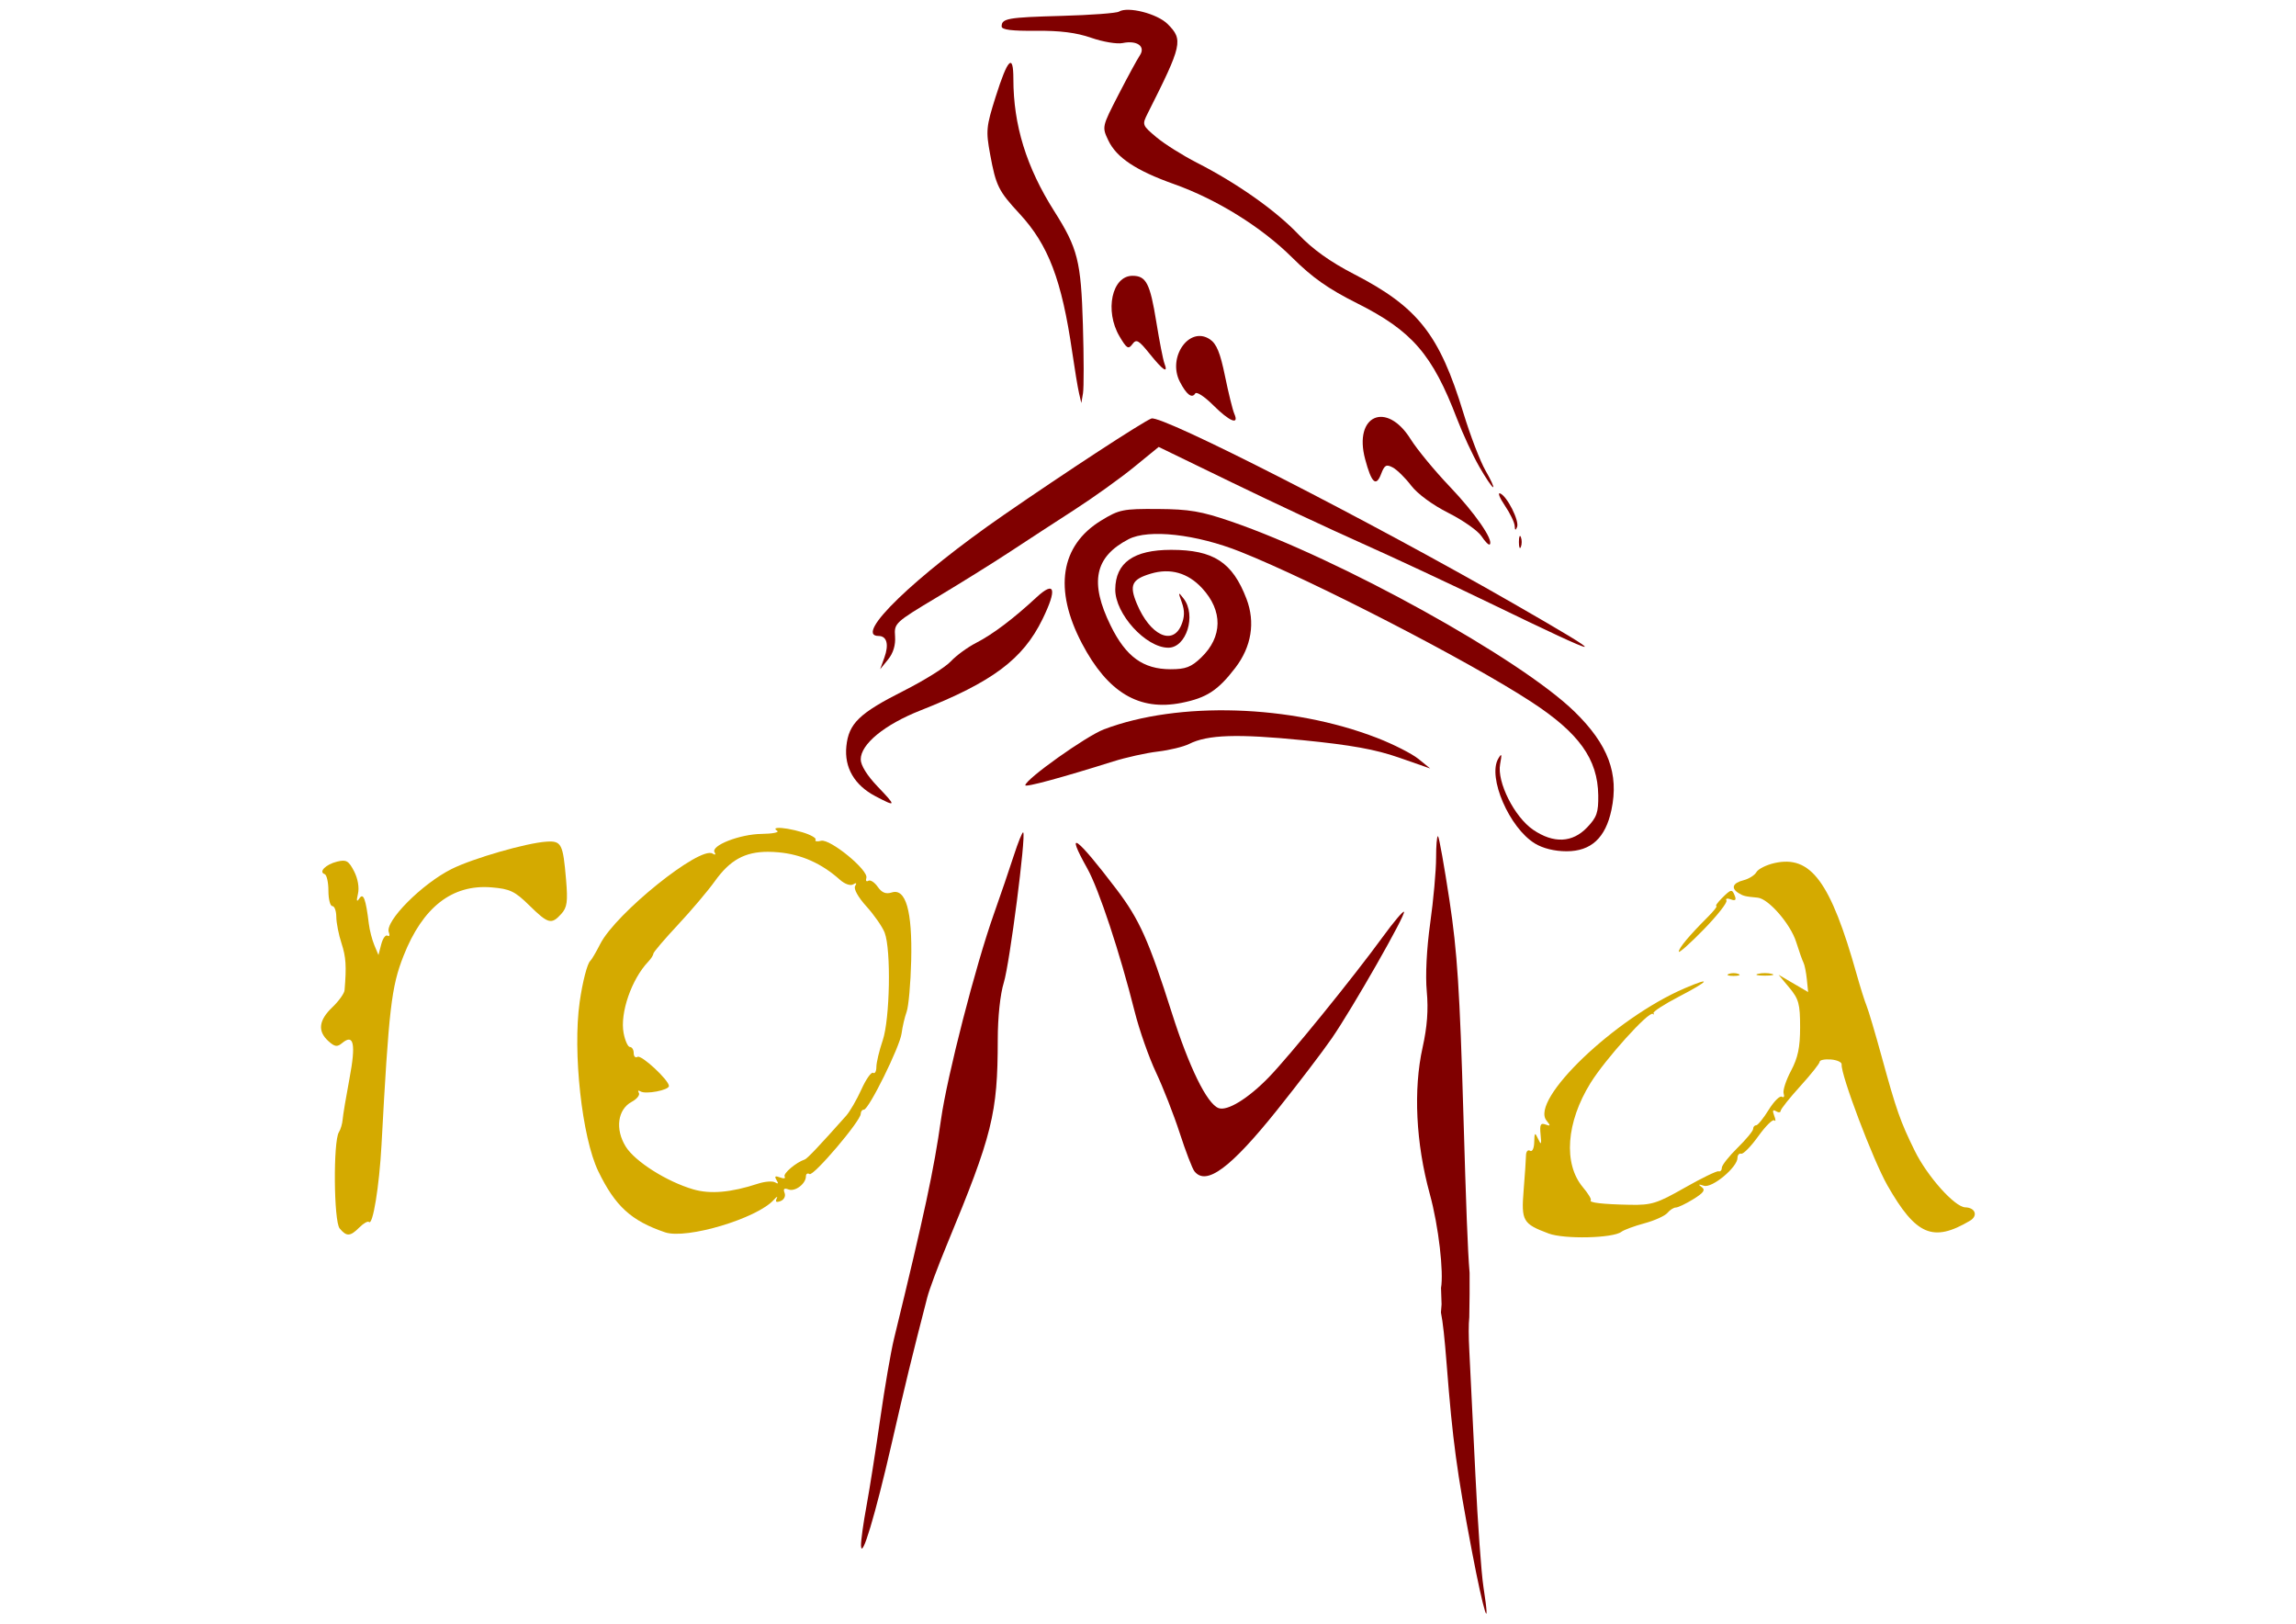 <?xml version="1.0" encoding="UTF-8" standalone="no"?>
<!-- Created with Inkscape (http://www.inkscape.org/) -->

<svg
   xmlns:dc="http://purl.org/dc/elements/1.1/"
   xmlns:cc="http://creativecommons.org/ns#"
   xmlns:rdf="http://www.w3.org/1999/02/22-rdf-syntax-ns#"
   xmlns:svg="http://www.w3.org/2000/svg"
   xmlns="http://www.w3.org/2000/svg"
   xmlns:sodipodi="http://sodipodi.sourceforge.net/DTD/sodipodi-0.dtd"
   xmlns:inkscape="http://www.inkscape.org/namespaces/inkscape"
   width="297mm"
   height="210mm"
   viewBox="0 0 1052.362 744.094"
   id="svg2"
   version="1.1"
   inkscape:version="0.91 r13725"
   sodipodi:docname="roma-1.svg">
  <defs
     id="defs4" />
  <sodipodi:namedview
     id="base"
     pagecolor="#ffffff"
     bordercolor="#666666"
     borderopacity="1.0"
     inkscape:pageopacity="0.0"
     inkscape:pageshadow="2"
     inkscape:zoom="0.95283598"
     inkscape:cx="526.1811"
     inkscape:cy="372.04724"
     inkscape:document-units="px"
     inkscape:current-layer="layer1"
     showgrid="false"
     inkscape:window-width="1440"
     inkscape:window-height="851"
     inkscape:window-x="0"
     inkscape:window-y="1"
     inkscape:window-maximized="1" />
  <g
     inkscape:label="Livello 1"
     inkscape:groupmode="layer"
     id="layer1"
     transform="translate(0,-308.268)">
    <g
       id="g3415"
       transform="matrix(1.794,0,0,1.794,-404.188,-504.494)">
      <path
         id="path3403"
         transform="translate(0,308.268)"
         d="m 592.658,358.383 c -0.254,0.054 -0.453,2.418 -0.453,5.508 0,3.296 -0.677,10.812 -1.504,16.703 -0.912,6.499 -1.258,13.356 -0.879,17.436 0.435,4.685 0.112,9.027 -1.066,14.322 -2.392,10.75 -1.718,24.491 1.828,37.379 2.314,8.408 3.583,20.145 2.881,24.043 l 0.141,4.172 -0.162,2.107 c 0.49,2.373 0.938,6.512 1.465,13.26 1.52,19.485 2.597,27.449 6.449,47.709 3.035,15.961 4.889,21.695 2.939,9.086 -0.542,-3.507 -1.459,-16.277 -2.037,-28.377 -0.579,-12.1 -1.28,-26.391 -1.559,-31.756 -0.206,-3.968 -0.212,-6.788 -0.016,-8.754 l 0.078,-5.754 0,-5.545 c -0.487,-5.659 -0.905,-17.323 -1.574,-40.191 -0.937,-32.017 -1.575,-41.85 -3.559,-54.912 -1.329,-8.751 -2.644,-16.138 -2.922,-16.416 -0.017,-0.017 -0.034,-0.023 -0.051,-0.019 z"
         style="fill:#800000"
         inkscape:connector-curvature="0" />
      <path
         id="path3401"
         d="m 445.278,847.859 c -0.04,-1.177 0.581,-5.677 1.38,-10 0.799,-4.323 2.384,-14.385 3.522,-22.36 1.138,-7.975 2.728,-17.2 3.532,-20.5 7.799,-31.991 10.182,-43.108 12.006,-56.007 1.568,-11.088 8.834,-39.325 13.508,-52.493 1.659,-4.675 3.94,-11.356 5.068,-14.847 1.128,-3.491 2.218,-6.179 2.422,-5.975 0.765,0.765 -3.461,33.523 -4.944,38.322 -0.938,3.035 -1.55,8.803 -1.556,14.678 -0.021,18.834 -1.362,24.238 -12.965,52.234 -2.259,5.451 -4.525,11.526 -5.034,13.5 -4.045,15.674 -5.529,21.767 -9.129,37.479 -4.175,18.223 -7.676,29.865 -7.809,25.97 z"
         style="fill:#800000"
         inkscape:connector-curvature="0" />
      <path
         id="path3389"
         d="m 620.945,768.134 c -6.592,-2.467 -7.01,-3.194 -6.371,-11.092 0.314,-3.874 0.584,-7.858 0.6,-8.853 0.017,-0.995 0.48,-1.531 1.03,-1.191 0.571,0.353 1.03,-0.587 1.07,-2.191 0.063,-2.519 0.167,-2.602 1.008,-0.809 0.773,1.649 0.881,1.447 0.618,-1.146 -0.254,-2.507 -0.002,-3.028 1.242,-2.563 1.312,0.49 1.356,0.33 0.274,-1.001 -4.302,-5.296 17.498,-26.164 35.306,-33.798 7.117,-3.05 6.311,-1.907 -1.526,2.167 -3.8,1.975 -6.703,3.872 -6.45,4.216 0.252,0.344 0.176,0.418 -0.169,0.165 -1.036,-0.761 -12.132,11.546 -15.923,17.661 -6.215,10.025 -6.987,20.63 -1.938,26.631 1.338,1.59 2.241,3.082 2.008,3.315 -0.608,0.608 3.054,1.03 10.062,1.159 5.465,0.101 6.876,-0.34 13.911,-4.347 4.306,-2.453 8.207,-4.347 8.668,-4.209 0.461,0.138 0.839,-0.27 0.839,-0.906 0,-0.636 1.8,-2.92 4,-5.077 2.2,-2.157 4,-4.336 4,-4.844 0,-0.508 0.344,-0.923 0.764,-0.923 0.42,0 1.859,-1.772 3.197,-3.937 1.338,-2.165 2.853,-3.678 3.366,-3.361 0.513,0.317 0.723,-0.049 0.467,-0.813 -0.256,-0.764 0.586,-3.369 1.87,-5.788 1.785,-3.362 2.336,-5.996 2.336,-11.173 0,-5.923 -0.346,-7.19 -2.75,-10.078 l -2.75,-3.303 3.776,2.208 3.776,2.208 -0.335,-3.268 c -0.184,-1.798 -0.566,-3.702 -0.849,-4.232 -0.283,-0.53 -1.129,-2.916 -1.88,-5.303 -1.447,-4.593 -7.068,-11.057 -9.837,-11.313 -3.195,-0.295 -3.661,-0.408 -4.9,-1.183 -1.98,-1.24 -1.464,-2.573 1.263,-3.257 1.382,-0.347 2.879,-1.285 3.327,-2.085 0.448,-0.8 2.524,-1.84 4.614,-2.312 9.283,-2.094 14.349,4.774 21.013,28.49 0.927,3.3 2.063,6.9 2.523,8 0.46,1.1 2.195,6.95 3.855,13 3.752,13.679 4.742,16.495 8.431,24 3.214,6.538 10.223,14.382 12.915,14.455 2.585,0.069 3.321,2.172 1.199,3.427 -9.441,5.585 -13.793,3.727 -21.068,-9 -3.666,-6.413 -11.964,-28.325 -11.713,-30.93 0.056,-0.577 -1.184,-1.146 -2.754,-1.266 -1.57,-0.12 -2.855,0.138 -2.855,0.572 0,0.434 -2.239,3.254 -4.975,6.266 -2.736,3.012 -4.986,5.841 -5,6.286 -0.014,0.445 -0.551,0.484 -1.195,0.086 -0.814,-0.503 -0.95,-0.15 -0.447,1.161 0.398,1.036 0.41,1.571 0.028,1.188 -0.382,-0.382 -2.222,1.431 -4.088,4.03 -1.866,2.599 -3.827,4.613 -4.358,4.476 -0.531,-0.138 -0.965,0.337 -0.965,1.054 0,2.414 -6.498,7.817 -8.582,7.135 -1.391,-0.455 -1.55,-0.364 -0.58,0.331 1.031,0.738 0.544,1.449 -2.118,3.094 -1.901,1.175 -3.911,2.136 -4.466,2.136 -0.555,0 -1.523,0.619 -2.151,1.375 -0.628,0.756 -3.27,1.951 -5.872,2.655 -2.602,0.704 -5.255,1.683 -5.895,2.176 -2.137,1.644 -14.581,1.932 -18.596,0.43 z"
         style="fill:#d4aa00"
         inkscape:connector-curvature="0" />
      <path
         id="path3387"
         d="m 312.077,766.844 c -1.517,-1.828 -1.675,-22.279 -0.19,-24.593 0.443,-0.69 0.873,-2.154 0.958,-3.254 0.084,-1.1 0.87,-5.807 1.747,-10.46 1.663,-8.826 1.108,-11.525 -1.863,-9.06 -1.298,1.077 -1.895,0.993 -3.542,-0.497 -2.792,-2.527 -2.465,-5.305 1.019,-8.633 1.65,-1.577 3.056,-3.538 3.125,-4.358 0.516,-6.156 0.364,-8.484 -0.785,-11.991 -0.721,-2.2 -1.317,-5.237 -1.325,-6.75 -0.008,-1.512 -0.465,-2.75 -1.015,-2.75 -0.55,0 -1,-1.762 -1,-3.917 0,-2.154 -0.436,-4.067 -0.968,-4.25 -1.621,-0.558 0.303,-2.485 3.187,-3.191 2.337,-0.572 2.945,-0.228 4.331,2.454 0.972,1.879 1.37,4.169 1.001,5.761 -0.435,1.88 -0.334,2.224 0.35,1.194 1.03,-1.551 1.65,0.099 2.422,6.448 0.201,1.65 0.836,4.125 1.413,5.5 l 1.048,2.5 0.714,-2.743 c 0.393,-1.509 1.111,-2.498 1.596,-2.198 0.485,0.3 0.638,-0.09 0.34,-0.867 -1.068,-2.782 8.484,-12.398 16.065,-16.173 5.461,-2.719 19.11,-6.651 24.209,-6.974 3.836,-0.243 4.229,0.519 5.009,9.714 0.478,5.636 0.274,7.091 -1.227,8.75 -2.512,2.776 -3.339,2.556 -8.158,-2.174 -3.7,-3.631 -4.935,-4.221 -9.65,-4.612 -10.05,-0.833 -17.602,5.05 -22.506,17.534 -3.099,7.889 -3.726,13.286 -5.614,48.322 -0.564,10.463 -2.215,20.601 -3.195,19.621 -0.294,-0.294 -1.397,0.328 -2.451,1.382 -2.347,2.347 -3.275,2.395 -5.044,0.263 z"
         style="fill:#d4aa00"
         inkscape:connector-curvature="0" />
      <path
         id="path3385"
         d="m 320.867,720.248 c -0.277,-0.688 -0.504,-0.125 -0.504,1.25 0,1.375 0.227,1.938 0.504,1.25 0.277,-0.688 0.277,-1.812 0,-2.5 z"
         style="fill:#d4aa00"
         inkscape:connector-curvature="0" />
      <path
         id="path3383"
         transform="translate(0,308.268)"
         d="m 423.961,356.27 c -0.653,0.059 -0.781,0.296 -0.105,0.727 0.633,0.404 -1.167,0.763 -4,0.799 -5.564,0.07 -13.039,2.999 -11.988,4.699 0.378,0.612 0.164,0.747 -0.52,0.324 -3.242,-2.004 -24.705,15.254 -28.684,23.064 -1.078,2.116 -2.227,4.073 -2.555,4.348 -0.76,0.637 -1.979,5.361 -2.711,10.5 -1.815,12.745 0.59,34.636 4.75,43.223 4.335,8.948 8.388,12.658 17.057,15.609 5.49,1.869 23.609,-3.557 27.824,-8.332 0.728,-0.825 1.042,-0.943 0.697,-0.262 -0.418,0.827 -0.09,1.033 0.984,0.621 0.915,-0.351 1.362,-1.257 1.039,-2.1 -0.401,-1.044 -0.099,-1.302 1.018,-0.873 1.673,0.642 4.438,-1.461 4.438,-3.375 0,-0.622 0.417,-0.873 0.926,-0.559 0.997,0.616 13.074,-13.587 13.074,-15.375 0,-0.593 0.366,-1.078 0.814,-1.078 1.25,0 9.203,-16.104 9.631,-19.5 0.208,-1.65 0.786,-4.125 1.285,-5.5 0.499,-1.375 1.023,-7.271 1.164,-13.102 0.305,-12.633 -1.375,-18.516 -4.963,-17.377 -1.513,0.48 -2.529,0.072 -3.59,-1.443 -0.814,-1.162 -1.892,-1.856 -2.398,-1.543 -0.506,0.313 -0.734,-0.016 -0.506,-0.732 0.622,-1.95 -9.295,-10.074 -11.57,-9.479 -1.029,0.269 -1.66,0.148 -1.402,-0.27 0.258,-0.417 -1.255,-1.275 -3.363,-1.906 -2.712,-0.813 -5.258,-1.208 -6.346,-1.109 z m -2.438,6.098 c 0.853,7.8e-4 1.752,0.045 2.701,0.131 5.826,0.528 11.002,2.842 15.656,6.998 1.253,1.119 2.697,1.623 3.404,1.186 0.801,-0.495 0.973,-0.346 0.492,0.432 -0.436,0.706 0.743,2.83 2.891,5.207 1.995,2.208 4.09,5.229 4.656,6.713 1.67,4.377 1.346,22.061 -0.504,27.51 -0.888,2.617 -1.615,5.668 -1.615,6.781 0,1.113 -0.378,1.791 -0.84,1.506 -0.462,-0.285 -1.808,1.624 -2.992,4.244 -1.184,2.62 -2.944,5.652 -3.91,6.738 -6.797,7.636 -9.934,10.95 -10.559,11.152 -2.192,0.712 -5.605,3.609 -5.139,4.363 0.299,0.484 -0.23,0.583 -1.174,0.221 -1.256,-0.482 -1.496,-0.304 -0.896,0.666 0.549,0.889 0.433,1.087 -0.355,0.6 -0.646,-0.399 -2.628,-0.249 -4.404,0.334 -6.861,2.252 -12.177,2.717 -16.516,1.445 -6.816,-1.998 -14.905,-7.125 -17.264,-10.941 -2.741,-4.435 -2.064,-9.489 1.529,-11.412 1.348,-0.721 2.171,-1.762 1.83,-2.314 -0.341,-0.552 -0.147,-0.711 0.432,-0.354 1.319,0.815 7.258,-0.315 7.258,-1.381 0,-1.502 -7.054,-8.046 -8.025,-7.445 -0.536,0.332 -0.975,-0.1 -0.975,-0.957 0,-0.857 -0.43,-1.559 -0.955,-1.559 -0.525,0 -1.258,-1.617 -1.629,-3.594 -0.956,-5.099 2.044,-13.755 6.32,-18.229 0.695,-0.727 1.268,-1.627 1.273,-2 0.005,-0.373 2.818,-3.68 6.25,-7.35 3.432,-3.67 7.7,-8.711 9.484,-11.201 3.825,-5.338 7.601,-7.496 13.574,-7.49 z"
         style="fill:#d4aa00"
         inkscape:connector-curvature="0" />
      <path
         id="path3379"
         d="m 530.461,752.248 c -0.544,-0.688 -2.231,-5.075 -3.749,-9.75 -1.518,-4.675 -4.247,-11.65 -6.064,-15.5 -1.818,-3.85 -4.266,-10.825 -5.441,-15.5 -3.804,-15.135 -9.183,-31.376 -12.127,-36.622 -5.813,-10.357 -2.816,-8.211 7.489,5.361 5.849,7.703 8.233,13.028 14.101,31.488 4.438,13.963 8.983,23.24 11.943,24.375 2.213,0.849 7.509,-2.383 12.792,-7.807 5.301,-5.442 21.504,-25.399 29.255,-36.031 2.7,-3.704 5.102,-6.543 5.336,-6.308 0.583,0.583 -13.1,24.573 -18.417,32.292 -2.367,3.437 -8.64,11.663 -13.938,18.282 -11.925,14.894 -18.167,19.527 -21.179,15.72 z"
         style="fill:#800000"
         inkscape:connector-curvature="0" />
      <path
         id="path3377"
         d="m 666.955,701.836 c 0.688,-0.277 1.812,-0.277 2.5,0 0.688,0.277 0.125,0.504 -1.25,0.504 -1.375,0 -1.938,-0.227 -1.25,-0.504 z"
         style="fill:#d4aa00"
         inkscape:connector-curvature="0" />
      <path
         id="path3375"
         d="m 674.455,701.809 c 0.963,-0.252 2.538,-0.252 3.5,0 0.963,0.252 0.175,0.457 -1.75,0.457 -1.925,0 -2.712,-0.206 -1.75,-0.457 z"
         style="fill:#d4aa00"
         inkscape:connector-curvature="0" />
      <path
         id="path3373"
         d="m 654.209,696.139 c -0.004,-0.915 2.694,-4.141 7.352,-8.791 1.571,-1.568 2.583,-2.85 2.25,-2.85 -0.333,0 0.294,-0.9 1.394,-2 2.387,-2.387 2.623,-2.426 3.342,-0.551 0.39,1.018 0.076,1.265 -1.057,0.83 -0.887,-0.34 -1.384,-0.205 -1.104,0.301 0.28,0.506 -2.344,3.845 -5.832,7.42 -3.487,3.575 -6.343,6.113 -6.345,5.641 z"
         style="fill:#d4aa00"
         inkscape:connector-curvature="0" />
      <path
         id="path3371"
         d="m 617.434,668.497 c -6.535,-3.985 -12.125,-16.937 -9.347,-21.658 0.878,-1.492 0.968,-1.227 0.477,1.399 -0.854,4.567 3.658,13.522 8.456,16.782 5.196,3.531 10,3.325 13.747,-0.589 2.507,-2.618 2.927,-3.827 2.865,-8.25 -0.128,-9.241 -4.911,-15.904 -17.139,-23.877 -16.041,-10.46 -55.645,-30.888 -74.289,-38.319 -11.267,-4.491 -23.464,-5.856 -28.575,-3.197 -8.675,4.512 -10.012,11.014 -4.548,22.114 3.895,7.912 8.289,11.097 15.307,11.097 3.829,0 5.249,-0.541 7.776,-2.962 5.519,-5.287 5.609,-11.974 0.238,-17.764 -3.626,-3.91 -8.12,-5.177 -13.087,-3.688 -4.877,1.461 -5.552,2.926 -3.554,7.708 3.358,8.038 9.135,10.778 11.366,5.392 0.841,-2.029 0.873,-3.636 0.115,-5.75 -0.975,-2.721 -0.942,-2.793 0.455,-0.993 3.303,4.258 0.723,12.559 -3.903,12.559 -5.743,0 -13.615,-8.648 -13.559,-14.898 0.06,-6.825 4.696,-10.102 14.29,-10.102 10.817,0 15.662,3.152 19.238,12.516 2.293,6.004 1.279,12.238 -2.871,17.645 -4.433,5.776 -7.32,7.654 -13.727,8.929 -10.827,2.155 -18.844,-2.628 -25.437,-15.174 -7.267,-13.83 -5.517,-25.037 4.906,-31.403 4.605,-2.813 5.562,-3.008 14.5,-2.949 7.989,0.052 11.066,0.575 18.628,3.167 27.822,9.535 73.943,35.061 87.81,48.6 8.602,8.398 11.396,15.843 9.428,25.124 -1.516,7.15 -5.213,10.548 -11.47,10.543 -3.057,-0.002 -6.027,-0.735 -8.098,-1.998 z"
         style="fill:#800000"
         inkscape:connector-curvature="0" />
      <path
         id="path3369"
         d="m 448.912,656.408 c -5.327,-2.812 -7.93,-7.3 -7.378,-12.722 0.595,-5.841 3.284,-8.442 14.671,-14.188 5.225,-2.637 10.625,-6.009 12,-7.494 1.375,-1.485 4.292,-3.619 6.483,-4.742 4.236,-2.172 9.507,-6.145 15.404,-11.613 4.736,-4.391 5.345,-2.19 1.544,5.578 -5.005,10.231 -12.758,16.024 -31.169,23.292 -9.184,3.626 -15.263,8.608 -15.263,12.51 0,1.508 1.646,4.153 4.329,6.952 4.844,5.055 4.786,5.281 -0.621,2.428 z"
         style="fill:#800000"
         inkscape:connector-curvature="0" />
      <path
         id="path3367"
         d="m 487.251,653.63 c 0.115,-1.583 15.551,-12.551 20.093,-14.277 19.025,-7.229 47.815,-6.325 69.783,2.19 4.168,1.616 8.927,4.034 10.577,5.375 l 3,2.437 -8,-2.79 c -5.975,-2.084 -12.185,-3.207 -24.536,-4.439 -16.726,-1.668 -24.337,-1.418 -29.057,0.957 -1.426,0.717 -5.026,1.592 -8,1.944 -2.974,0.352 -8.106,1.49 -11.406,2.529 -13.253,4.172 -22.498,6.672 -22.454,6.074 z"
         style="fill:#800000"
         inkscape:connector-curvature="0" />
      <path
         id="path3365"
         d="m 451.229,621.076 c 1.238,-3.422 0.661,-5.578 -1.493,-5.578 -6.446,0 9.268,-15.186 31.913,-30.841 15.937,-11.018 35.571,-23.844 37.818,-24.706 2.607,-1 55.855,26.206 92.488,47.255 25.777,14.812 24.714,14.776 -6.25,-0.211 -9.9,-4.792 -24.525,-11.622 -32.5,-15.178 -7.975,-3.556 -22.909,-10.547 -33.187,-15.534 l -18.687,-9.069 -6.313,5.152 c -3.472,2.834 -10.314,7.735 -15.205,10.892 -4.89,3.157 -12.309,7.99 -16.485,10.74 -4.176,2.75 -12.545,7.965 -18.597,11.589 -10.786,6.458 -10.999,6.656 -10.754,10 0.163,2.23 -0.452,4.277 -1.778,5.911 l -2.028,2.5 1.057,-2.922 z"
         style="fill:#800000"
         inkscape:connector-curvature="0" />
      <path
         id="path3363"
         d="m 613.363,591.498 c 0,-1.375 0.227,-1.938 0.504,-1.25 0.277,0.688 0.277,1.812 0,2.5 -0.277,0.688 -0.504,0.125 -0.504,-1.25 z"
         style="fill:#800000"
         inkscape:connector-curvature="0" />
      <path
         id="path3361"
         d="m 603.818,590.031 c -0.912,-1.391 -4.718,-4.071 -8.458,-5.955 -4.053,-2.041 -7.899,-4.864 -9.519,-6.988 -1.495,-1.96 -3.604,-4.037 -4.687,-4.617 -1.673,-0.895 -2.123,-0.647 -2.997,1.649 -1.29,3.393 -2.456,2.307 -4.085,-3.808 -2.989,-11.217 5.473,-14.928 11.623,-5.096 1.645,2.63 6.145,8.086 10,12.125 6.459,6.766 11.271,13.729 10.217,14.782 -0.24,0.24 -1.183,-0.702 -2.094,-2.093 z"
         style="fill:#800000"
         inkscape:connector-curvature="0" />
      <path
         id="path3359"
         d="m 612.284,587.388 c -0.043,-0.886 -1.173,-3.222 -2.509,-5.192 -1.337,-1.97 -1.883,-3.371 -1.214,-3.115 1.761,0.676 4.962,7.012 4.335,8.582 -0.383,0.96 -0.555,0.883 -0.612,-0.275 z"
         style="fill:#800000"
         inkscape:connector-curvature="0" />
      <path
         id="path3357"
         d="m 603.231,572.248 c -1.658,-2.888 -4.219,-8.4 -5.692,-12.25 -6.296,-16.459 -11.474,-22.436 -25.562,-29.506 -7.381,-3.704 -11.38,-6.524 -16.574,-11.688 -7.795,-7.75 -19.242,-14.856 -30.197,-18.748 -9.631,-3.421 -14.649,-6.755 -16.728,-11.113 -1.657,-3.476 -1.653,-3.497 2.58,-11.714 2.332,-4.527 4.782,-9.032 5.444,-10.01 1.568,-2.317 -0.689,-3.95 -4.389,-3.175 -1.426,0.299 -5.026,-0.304 -8,-1.339 -3.814,-1.327 -7.986,-1.856 -14.154,-1.795 -6.146,0.061 -8.748,-0.267 -8.75,-1.104 -0.006,-2.058 1.502,-2.325 15.331,-2.706 7.416,-0.205 14.007,-0.695 14.646,-1.09 2.259,-1.396 9.783,0.523 12.431,3.172 4.022,4.022 3.737,5.302 -5.085,22.802 -1.479,2.934 -1.44,3.041 2.223,6.117 2.05,1.721 6.703,4.649 10.339,6.505 10.272,5.244 20.105,12.179 25.931,18.29 3.667,3.847 8.096,7.014 14.26,10.197 16.279,8.408 21.788,15.402 27.884,35.405 1.76,5.775 4.307,12.412 5.66,14.75 1.353,2.337 2.225,4.25 1.938,4.25 -0.287,0 -1.878,-2.362 -3.536,-5.25 z"
         style="fill:#800000"
         inkscape:connector-curvature="0" />
      <path
         id="path3355"
         d="m 535.241,556.535 c -2.18,-2.18 -4.236,-3.523 -4.569,-2.984 -0.843,1.364 -2.226,0.314 -3.931,-2.982 -3.25,-6.285 2.422,-14.334 7.653,-10.861 1.714,1.138 2.648,3.402 3.876,9.395 0.889,4.342 1.962,8.683 2.383,9.645 1.318,3.012 -1.228,1.97 -5.412,-2.214 z"
         style="fill:#800000"
         inkscape:connector-curvature="0" />
      <path
         id="path3353"
         d="m 500.983,553.498 c -0.32,-1.375 -1.105,-6.1 -1.743,-10.5 -2.678,-18.46 -6.081,-27.394 -13.48,-35.383 -5.359,-5.786 -6.011,-7.103 -7.487,-15.117 -1.115,-6.052 -1.018,-7.066 1.398,-14.71 3.095,-9.792 4.533,-11.251 4.534,-4.599 4.2e-4,11.817 3.322,22.567 10.447,33.809 6.014,9.489 6.827,12.712 7.318,29 0.249,8.25 0.26,16.125 0.024,17.5 l -0.428,2.5 -0.582,-2.5 z"
         style="fill:#800000"
         inkscape:connector-curvature="0" />
      <path
         id="path3349"
         d="m 519.034,543.436 c -2.842,-3.536 -3.416,-3.856 -4.43,-2.469 -1.011,1.383 -1.445,1.119 -3.282,-1.995 -3.856,-6.535 -1.939,-15.474 3.317,-15.474 3.493,0 4.489,1.928 6.081,11.767 0.8,4.944 1.734,9.718 2.076,10.611 1.044,2.721 -0.332,1.828 -3.762,-2.44 z"
         style="fill:#800000"
         inkscape:connector-curvature="0" />
    </g>
  </g>
</svg>
